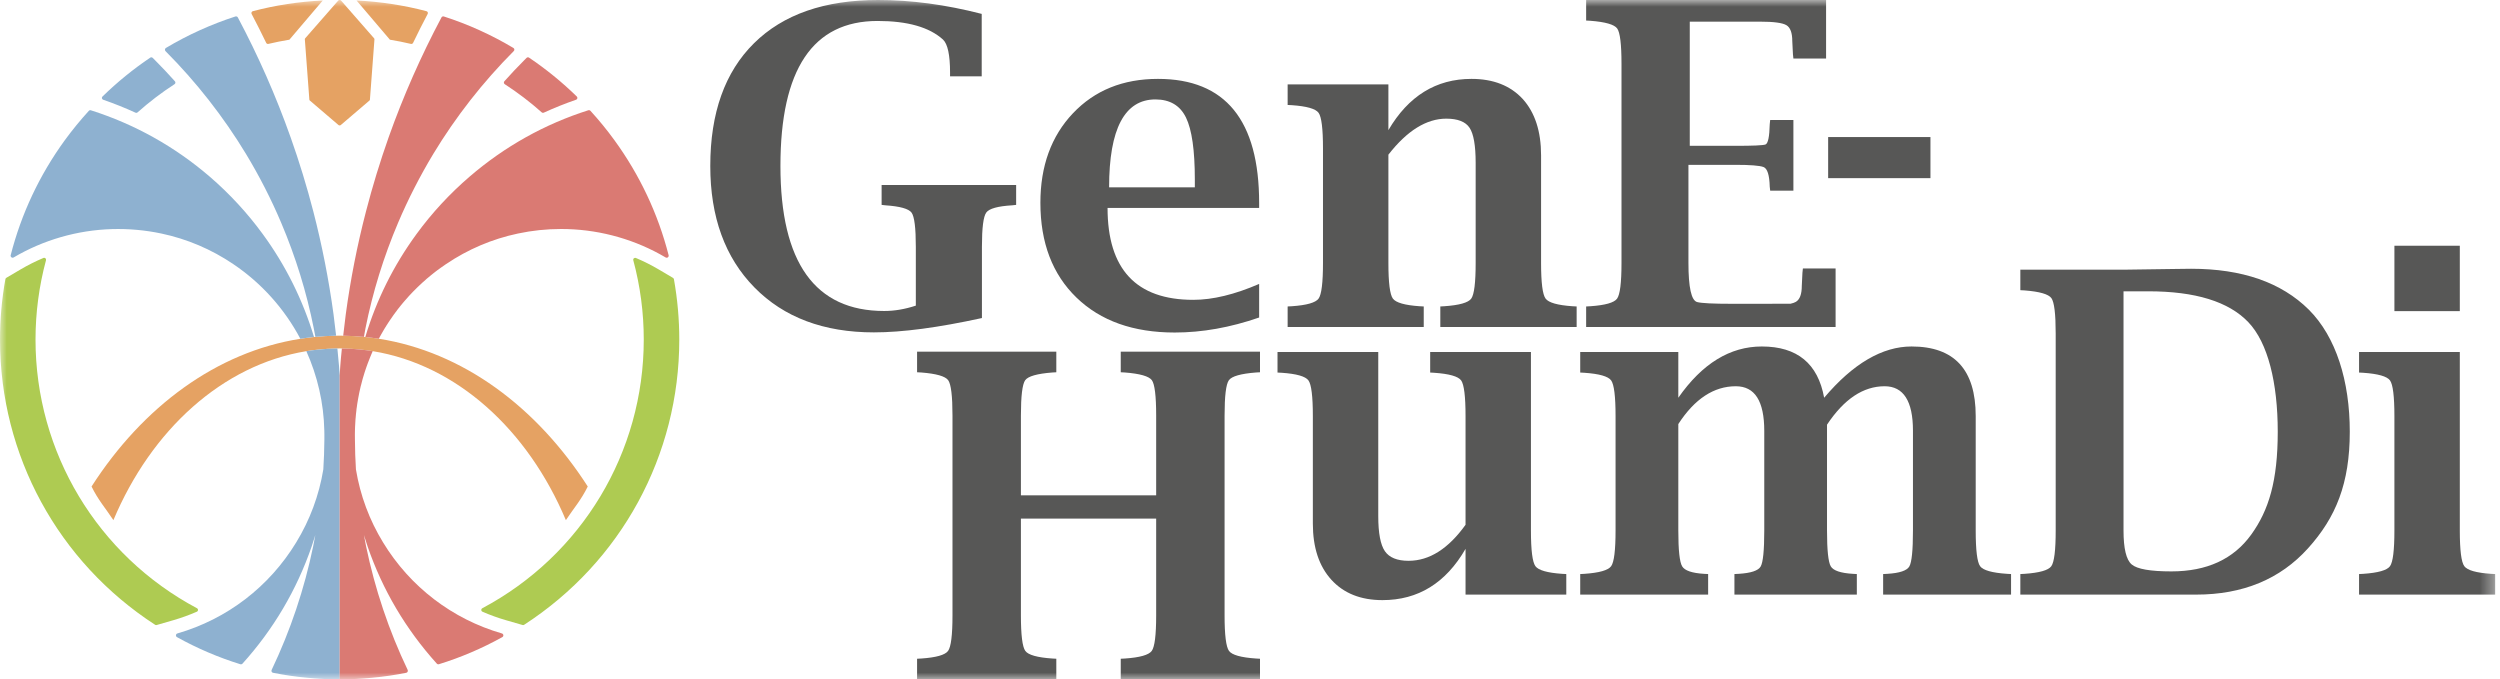 <?xml version="1.0" encoding="UTF-8"?>
<svg width="184px" height="50px" viewBox="0 0 184 50" version="1.1" xmlns="http://www.w3.org/2000/svg" xmlns:xlink="http://www.w3.org/1999/xlink">
    <title>Group 33</title>
    <defs>
        <polygon id="path-1" points="0 50 183.644 50 183.644 0 0 0"></polygon>
    </defs>
    <g id="Page-1" stroke="none" stroke-width="1" fill="none" fill-rule="evenodd">
        <g id="Extra-Large" transform="translate(-474, -93)">
            <g id="Group-33" transform="translate(474, 93)">
                <polygon id="Fill-1" fill="#575756" points="134.552 13.112 142.081 13.112 142.081 10.087 134.552 10.087"></polygon>
                <g id="Group-32">
                    <path d="M82.486,8.936 C83.057,7.857 83.908,7.318 85.038,7.318 C86.103,7.318 86.853,7.762 87.288,8.651 C87.723,9.54 87.94,11.064 87.94,13.221 L87.94,13.79 L81.63,13.79 C81.63,11.633 81.915,10.015 82.486,8.936 M86.46,24.474 C88.477,24.474 90.547,24.105 92.673,23.369 L92.673,20.897 C90.872,21.677 89.258,22.068 87.826,22.068 C85.723,22.068 84.145,21.504 83.094,20.376 C82.042,19.248 81.516,17.558 81.516,15.302 L92.673,15.302 L92.673,14.945 C92.673,8.852 90.189,5.806 85.224,5.806 C82.655,5.806 80.571,6.649 78.972,8.334 C77.373,10.02 76.573,12.218 76.573,14.929 C76.573,17.867 77.459,20.192 79.232,21.905 C81.004,23.618 83.414,24.474 86.46,24.474" id="Fill-2" fill="#575756"></path>
                    <path d="M113.756,21.978 C113.533,21.68 113.423,20.805 113.423,19.352 L113.423,11.432 C113.423,9.665 112.973,8.283 112.073,7.285 C111.162,6.299 109.904,5.806 108.3,5.806 C106.999,5.806 105.838,6.12 104.82,6.749 C103.801,7.378 102.923,8.32 102.186,9.579 L102.186,6.212 L94.77,6.212 L94.77,7.725 L95.079,7.741 C96.174,7.817 96.83,8.003 97.047,8.302 C97.264,8.6 97.372,9.476 97.372,10.928 L97.372,19.352 C97.372,20.805 97.264,21.68 97.047,21.978 C96.83,22.276 96.174,22.464 95.079,22.539 L94.77,22.555 L94.77,24.068 L104.787,24.068 L104.787,22.555 L104.48,22.539 C103.392,22.464 102.737,22.276 102.517,21.978 C102.296,21.68 102.186,20.805 102.186,19.352 L102.186,11.383 C102.879,10.495 103.581,9.83 104.292,9.391 C105.002,8.952 105.72,8.733 106.446,8.733 C107.291,8.733 107.864,8.958 108.162,9.408 C108.459,9.857 108.609,10.716 108.609,11.985 L108.609,19.352 C108.609,20.805 108.5,21.68 108.283,21.978 C108.067,22.276 107.406,22.464 106.3,22.539 L106.007,22.555 L106.007,24.068 L116.041,24.068 L116.041,22.555 L115.732,22.539 C114.636,22.464 113.978,22.276 113.756,21.978" id="Fill-4" fill="#575756"></path>
                    <path d="M113.008,41.673 C112.787,41.375 112.677,40.5 112.677,39.047 L112.677,25.907 L105.261,25.907 L105.261,27.42 L105.554,27.436 C106.66,27.512 107.321,27.699 107.539,27.997 C107.755,28.295 107.864,29.171 107.864,30.623 L107.864,38.624 C107.234,39.502 106.571,40.163 105.871,40.608 C105.172,41.053 104.437,41.275 103.668,41.275 C102.833,41.275 102.253,41.039 101.928,40.568 C101.603,40.096 101.44,39.236 101.44,37.99 L101.44,25.907 L94.025,25.907 L94.025,27.42 L94.334,27.436 C95.428,27.512 96.084,27.699 96.301,27.997 C96.518,28.295 96.626,29.171 96.626,30.623 L96.626,38.543 C96.626,40.299 97.082,41.676 97.992,42.674 C98.903,43.671 100.155,44.169 101.749,44.169 C103.06,44.169 104.226,43.855 105.245,43.226 C106.264,42.598 107.137,41.655 107.864,40.396 L107.864,43.763 L115.279,43.763 L115.279,42.25 L114.972,42.234 C113.883,42.159 113.229,41.972 113.008,41.673" id="Fill-6" fill="#575756"></path>
                    <path d="M145.737,41.673 C145.52,41.375 145.412,40.5 145.412,39.047 L145.412,30.623 C145.412,27.208 143.838,25.501 140.69,25.501 C139.615,25.501 138.539,25.815 137.465,26.444 C136.39,27.073 135.321,28.016 134.257,29.274 C134.029,28.016 133.533,27.073 132.769,26.444 C132.004,25.815 130.971,25.501 129.671,25.501 C128.5,25.501 127.402,25.815 126.378,26.444 C125.353,27.073 124.402,28.016 123.524,29.274 L123.524,25.907 L116.304,25.907 L116.304,27.42 L116.612,27.436 C117.707,27.512 118.363,27.699 118.58,27.997 C118.797,28.295 118.905,29.171 118.905,30.623 L118.905,39.047 C118.905,40.5 118.797,41.375 118.58,41.673 C118.363,41.972 117.707,42.159 116.612,42.234 L116.304,42.25 L116.304,43.763 L125.719,43.763 L125.719,42.25 L125.412,42.234 C124.53,42.18 123.994,41.996 123.806,41.681 C123.618,41.367 123.524,40.489 123.524,39.047 L123.524,31.209 C124.131,30.277 124.786,29.58 125.492,29.119 C126.196,28.658 126.949,28.428 127.752,28.428 C128.457,28.428 128.982,28.701 129.329,29.249 C129.676,29.796 129.85,30.618 129.85,31.713 L129.85,39.047 C129.85,40.511 129.761,41.394 129.583,41.698 C129.406,42.001 128.865,42.18 127.961,42.234 L127.654,42.25 L127.654,43.763 L136.663,43.763 L136.663,42.25 L136.371,42.234 C135.47,42.18 134.928,41.996 134.744,41.681 C134.56,41.367 134.468,40.489 134.468,39.047 L134.468,31.257 C135.098,30.309 135.767,29.6 136.473,29.131 C137.179,28.663 137.924,28.428 138.707,28.428 C140.098,28.428 140.794,29.52 140.794,31.701 L140.794,39.047 C140.794,40.5 140.705,41.38 140.528,41.689 C140.35,41.998 139.809,42.18 138.906,42.234 L138.599,42.25 L138.599,43.763 L148.014,43.763 L148.014,42.25 L147.722,42.234 C146.615,42.159 145.954,41.972 145.737,41.673" id="Fill-8" fill="#575756"></path>
                    <path d="M165.689,39.348 C164.387,41.153 162.428,42.055 159.814,42.055 C158.266,42.055 157.292,41.885 156.892,41.543 C156.491,41.202 156.291,40.37 156.291,39.047 L156.291,21.44 L158.117,21.44 C161.575,21.44 164.026,22.195 165.473,23.708 C166.919,25.22 167.642,28.173 167.642,31.772 C167.642,35.382 166.991,37.543 165.689,39.348 M161.264,19.781 L159.99,19.797 L156.521,19.846 L148.697,19.846 L148.697,21.358 L149.006,21.374 C150.112,21.46 150.77,21.649 150.982,21.941 C151.193,22.232 151.299,23.1 151.299,24.546 L151.299,39.063 C151.299,40.509 151.19,41.38 150.974,41.677 C150.757,41.973 150.101,42.159 149.006,42.234 L148.697,42.25 L148.697,43.763 L161.635,43.763 C165.076,43.763 167.822,42.627 169.87,40.356 C171.919,38.085 172.944,35.588 172.944,31.772 C172.944,28.053 171.938,24.795 169.927,22.789 C167.905,20.783 165.017,19.781 161.264,19.781" id="Fill-10" fill="#575756"></path>
                    <mask id="mask-2" fill="white">
                        <use xlink:href="#path-1"></use>
                    </mask>
                    <g id="Clip-13"></g>
                    <polygon id="Fill-12" fill="#575756" mask="url(#mask-2)" points="176.229 22.899 181.042 22.899 181.042 18.086 176.229 18.086"></polygon>
                    <path d="M183.337,42.234 C182.249,42.159 181.594,41.972 181.374,41.673 C181.152,41.375 181.042,40.5 181.042,39.047 L181.042,25.907 L173.626,25.907 L173.626,27.42 L173.936,27.436 C175.03,27.512 175.686,27.699 175.903,27.997 C176.12,28.295 176.228,29.171 176.228,30.623 L176.228,39.047 C176.228,40.5 176.12,41.375 175.903,41.673 C175.686,41.972 175.03,42.159 173.936,42.234 L173.626,42.25 L173.626,43.763 L183.644,43.763 L183.644,42.25 L183.337,42.234 Z" id="Fill-14" fill="#575756" mask="url(#mask-2)"></path>
                    <path d="M135.1,24.068 L135.1,22.346 L135.1,19.758 L132.693,19.758 L132.66,20.067 C132.628,20.621 132.612,20.946 132.612,21.043 C132.612,21.65 132.468,22.04 132.18,22.214 C132.088,22.269 131.956,22.315 131.79,22.353 C131.192,22.356 130.367,22.36 129.522,22.36 L127.499,22.36 C126.085,22.36 125.221,22.317 124.905,22.23 C124.481,22.111 124.269,21.151 124.269,19.352 L124.269,12.132 L127.717,12.132 C128.819,12.132 129.511,12.186 129.795,12.294 C130.079,12.402 130.231,12.885 130.253,13.742 L130.286,14.034 L131.994,14.034 L131.994,8.83 L130.286,8.83 L130.253,9.136 C130.232,10.072 130.126,10.572 129.936,10.636 C129.747,10.701 129.007,10.733 127.717,10.733 L124.367,10.733 L124.367,1.594 L129.538,1.594 C130.546,1.594 131.194,1.681 131.481,1.854 C131.769,2.027 131.912,2.417 131.912,3.025 C131.912,3.122 131.929,3.447 131.961,4.001 L131.994,4.31 L134.4,4.31 L134.4,0 L116.74,0 L116.74,1.512 L117.049,1.529 C118.155,1.615 118.814,1.804 119.025,2.095 C119.236,2.386 119.342,3.254 119.342,4.7 L119.342,19.368 C119.342,20.813 119.233,21.684 119.016,21.981 C118.8,22.278 118.144,22.464 117.049,22.539 L116.74,22.556 L116.74,24.068 L117.439,24.068 L135.1,24.068 Z" id="Fill-15" fill="#575756" mask="url(#mask-2)"></path>
                    <path d="M43.259,35.807 C42.769,36.804 42.236,37.396 41.648,38.283 C38.849,31.627 33.613,26.85 27.436,25.846 C27.167,25.799 26.895,25.764 26.622,25.737 L26.618,25.733 C26.139,25.682 25.653,25.655 25.162,25.647 C25.107,25.647 25.053,25.643 24.999,25.643 C24.944,25.643 24.89,25.647 24.831,25.647 C24.341,25.655 23.851,25.682 23.368,25.737 L23.364,25.737 C23.091,25.764 22.819,25.803 22.546,25.846 C16.377,26.858 11.145,31.631 8.346,38.283 C7.762,37.396 7.225,36.804 6.738,35.807 C10.514,29.929 15.944,25.904 22.106,24.935 C22.437,24.881 22.772,24.838 23.11,24.803 C23.142,24.799 23.177,24.799 23.212,24.795 C23.714,24.744 24.224,24.717 24.738,24.709 C24.823,24.709 24.909,24.705 24.999,24.705 C25.085,24.705 25.17,24.709 25.259,24.709 C25.773,24.717 26.284,24.744 26.785,24.795 C26.82,24.799 26.852,24.799 26.887,24.803 C27.218,24.838 27.552,24.881 27.88,24.931 C34.046,25.9 39.48,29.925 43.259,35.807" id="Fill-16" fill="#E5A263" mask="url(#mask-2)"></path>
                    <path d="M24.738,24.709 C24.224,24.717 23.714,24.744 23.212,24.794 C23.173,24.585 23.138,24.371 23.095,24.172 C22.566,21.509 21.756,18.894 20.694,16.394 C19.961,14.662 19.09,12.961 18.105,11.33 C16.442,8.586 14.449,6.04 12.18,3.762 C12.149,3.727 12.133,3.685 12.141,3.638 C12.145,3.595 12.172,3.552 12.211,3.529 C13.823,2.567 15.543,1.789 17.326,1.212 C17.396,1.19 17.47,1.22 17.505,1.283 C19.008,4.109 20.312,7.068 21.379,10.08 C21.382,10.084 21.386,10.092 21.386,10.096 C22.025,11.894 22.589,13.74 23.064,15.577 C23.702,18.049 24.201,20.587 24.547,23.125 C24.617,23.65 24.679,24.18 24.738,24.709" id="Fill-17" fill="#8EB1D0" mask="url(#mask-2)"></path>
                    <path d="M37.856,3.638 C37.86,3.681 37.848,3.727 37.813,3.759 C35.54,6.04 33.547,8.59 31.889,11.33 C30.912,12.953 30.04,14.654 29.3,16.394 C28.238,18.893 27.428,21.509 26.898,24.168 C26.855,24.375 26.824,24.588 26.785,24.794 C26.284,24.744 25.773,24.717 25.259,24.709 C25.318,24.18 25.38,23.65 25.45,23.124 C25.793,20.587 26.291,18.048 26.933,15.577 C27.408,13.735 27.973,11.89 28.607,10.096 C29.678,7.079 30.986,4.117 32.492,1.283 C32.527,1.22 32.601,1.189 32.667,1.212 C34.45,1.785 36.174,2.567 37.786,3.529 C37.825,3.552 37.852,3.591 37.856,3.638" id="Fill-18" fill="#DA7A73" mask="url(#mask-2)"></path>
                    <path d="M23.111,24.802 C22.772,24.837 22.437,24.88 22.107,24.935 C20.951,22.751 19.269,20.852 17.163,19.434 C15.551,18.345 13.768,17.589 11.877,17.188 C10.689,16.936 9.459,16.826 8.233,16.862 C5.687,16.939 3.188,17.66 1.004,18.948 C0.953,18.979 0.888,18.975 0.84,18.936 C0.794,18.901 0.771,18.842 0.786,18.784 C1.569,15.728 2.907,12.883 4.769,10.321 C5.321,9.566 5.917,8.838 6.539,8.157 C6.578,8.115 6.637,8.099 6.691,8.118 C9.914,9.142 12.857,10.785 15.435,13 C16.894,14.257 18.21,15.682 19.338,17.227 C21.024,19.532 22.289,22.077 23.111,24.802" id="Fill-19" fill="#8EB1D0" mask="url(#mask-2)"></path>
                    <path d="M49.211,18.784 C49.223,18.843 49.203,18.905 49.157,18.94 C49.107,18.975 49.044,18.979 48.99,18.948 C46.809,17.659 44.311,16.939 41.765,16.861 C41.609,16.857 41.453,16.854 41.293,16.854 C40.223,16.854 39.153,16.967 38.121,17.188 C36.221,17.589 34.443,18.348 32.831,19.435 C32.702,19.52 32.574,19.61 32.446,19.703 C32.36,19.765 32.274,19.828 32.188,19.89 C32.162,19.913 32.142,19.925 32.123,19.94 C32.123,19.944 32.111,19.948 32.107,19.952 C32.107,19.952 32.095,19.964 32.091,19.964 L32.072,19.979 C32.052,19.995 32.037,20.007 32.021,20.018 C31.994,20.042 31.971,20.057 31.947,20.077 C31.943,20.081 31.939,20.085 31.935,20.088 C31.928,20.092 31.924,20.096 31.916,20.1 C31.896,20.116 31.877,20.131 31.858,20.147 L31.815,20.182 C31.776,20.213 31.737,20.244 31.698,20.276 C31.62,20.337 31.542,20.404 31.464,20.47 C31.46,20.474 31.453,20.478 31.449,20.482 C31.425,20.501 31.41,20.517 31.39,20.532 C31.39,20.536 31.379,20.544 31.379,20.544 L31.363,20.556 C31.356,20.563 31.347,20.571 31.34,20.579 C31.278,20.63 31.211,20.688 31.149,20.75 C31.13,20.762 31.118,20.773 31.11,20.781 C31.037,20.848 30.97,20.91 30.908,20.972 L30.892,20.988 C30.888,20.992 30.885,20.992 30.881,20.996 C30.873,21 30.861,21.015 30.853,21.019 C30.849,21.026 30.834,21.039 30.83,21.046 C30.822,21.05 30.811,21.057 30.803,21.069 C30.799,21.074 30.795,21.077 30.791,21.081 C30.787,21.085 30.783,21.089 30.779,21.093 C30.756,21.112 30.736,21.132 30.717,21.151 C30.713,21.155 30.713,21.155 30.709,21.159 C30.705,21.163 30.697,21.171 30.694,21.174 C30.686,21.182 30.682,21.186 30.674,21.194 C30.666,21.202 30.651,21.217 30.647,21.221 C30.588,21.28 30.53,21.338 30.472,21.397 L30.402,21.466 C30.367,21.501 30.339,21.532 30.308,21.564 C30.273,21.603 30.242,21.634 30.211,21.669 L30.187,21.692 C30.165,21.716 30.153,21.731 30.137,21.747 L30.114,21.77 C30.013,21.883 29.911,21.996 29.814,22.109 C29.764,22.167 29.721,22.217 29.674,22.272 C29.619,22.334 29.569,22.397 29.518,22.459 C29.499,22.486 29.479,22.51 29.46,22.533 C29.398,22.607 29.347,22.677 29.292,22.743 C29.269,22.774 29.25,22.798 29.23,22.825 C29.23,22.829 29.226,22.833 29.222,22.837 L29.176,22.903 C29.152,22.93 29.133,22.954 29.117,22.977 C29.074,23.032 29.04,23.078 29.008,23.125 C28.977,23.164 28.958,23.191 28.938,23.222 C28.903,23.269 28.868,23.32 28.837,23.37 C28.786,23.436 28.747,23.494 28.704,23.561 C28.665,23.615 28.63,23.666 28.6,23.717 C28.584,23.744 28.568,23.763 28.557,23.782 C28.553,23.791 28.549,23.795 28.545,23.802 C28.518,23.841 28.491,23.884 28.467,23.923 C28.463,23.93 28.455,23.938 28.452,23.946 C28.448,23.95 28.448,23.954 28.444,23.958 C28.44,23.966 28.436,23.969 28.432,23.973 C28.432,23.981 28.428,23.985 28.424,23.993 C28.401,24.028 28.381,24.059 28.362,24.094 C28.354,24.102 28.35,24.11 28.346,24.114 C28.319,24.157 28.3,24.188 28.284,24.218 C28.281,24.226 28.276,24.231 28.276,24.234 C28.268,24.246 28.261,24.257 28.253,24.269 C28.249,24.273 28.249,24.277 28.245,24.281 C28.245,24.285 28.242,24.289 28.242,24.289 C28.238,24.296 28.233,24.3 28.229,24.308 C28.225,24.316 28.222,24.328 28.218,24.335 C28.214,24.339 28.21,24.343 28.207,24.347 C28.179,24.39 28.156,24.437 28.132,24.48 C28.129,24.487 28.125,24.491 28.125,24.495 L28.121,24.495 C28.109,24.515 28.097,24.534 28.09,24.554 C28.07,24.584 28.062,24.596 28.054,24.615 C28.051,24.619 28.047,24.627 28.043,24.632 C28.039,24.639 28.035,24.643 28.035,24.651 C28.031,24.658 28.023,24.666 28.019,24.678 C27.996,24.717 27.977,24.752 27.957,24.787 L27.934,24.83 C27.914,24.865 27.899,24.896 27.883,24.927 C27.883,24.931 27.883,24.931 27.88,24.931 C27.552,24.88 27.218,24.838 26.887,24.803 C27.7,22.082 28.966,19.535 30.655,17.227 C31.783,15.682 33.099,14.257 34.563,13 C37.136,10.785 40.079,9.138 43.302,8.114 C43.357,8.099 43.419,8.114 43.458,8.157 C44.085,8.843 44.68,9.571 45.225,10.322 C47.086,12.883 48.429,15.732 49.211,18.784" id="Fill-20" fill="#DA7A73" mask="url(#mask-2)"></path>
                    <path d="M24.999,27.636 L24.999,50 C24.189,50 23.368,49.961 22.558,49.879 C21.737,49.802 20.907,49.681 20.094,49.517 C20.051,49.51 20.012,49.478 19.993,49.44 C19.973,49.397 19.973,49.35 19.993,49.307 C21.375,46.407 22.406,43.339 23.052,40.194 C23.107,39.922 23.158,39.653 23.208,39.38 C23.123,39.661 23.033,39.941 22.939,40.217 C21.838,43.417 20.125,46.321 17.844,48.848 C17.817,48.879 17.778,48.894 17.735,48.894 C17.72,48.894 17.704,48.894 17.688,48.887 C16.081,48.389 14.511,47.719 13.025,46.893 C12.974,46.862 12.943,46.808 12.951,46.746 C12.959,46.687 12.997,46.637 13.056,46.621 C16.707,45.566 19.81,43.192 21.795,39.93 C22.807,38.275 23.481,36.465 23.796,34.549 C23.843,33.837 23.866,33.098 23.874,32.358 L23.874,31.942 C23.874,31.864 23.874,31.786 23.87,31.708 L23.87,31.7 L23.87,31.697 C23.827,29.653 23.364,27.667 22.546,25.846 C22.819,25.803 23.091,25.764 23.364,25.737 L23.368,25.737 C23.85,25.682 24.341,25.655 24.831,25.647 C24.874,26.079 24.917,26.511 24.952,26.94 C24.968,27.173 24.983,27.407 24.999,27.636" id="Fill-21" fill="#8EB1D0" mask="url(#mask-2)"></path>
                    <path d="M37.047,46.746 C37.051,46.808 37.023,46.863 36.969,46.893 C35.482,47.719 33.913,48.389 32.305,48.886 C32.29,48.894 32.278,48.894 32.263,48.894 C32.22,48.894 32.181,48.879 32.153,48.847 C29.872,46.321 28.155,43.417 27.054,40.217 C26.96,39.941 26.871,39.661 26.786,39.38 C26.836,39.653 26.887,39.922 26.941,40.195 C27.591,43.339 28.619,46.407 30.005,49.307 C30.024,49.35 30.02,49.397 30.001,49.439 C29.981,49.478 29.943,49.51 29.9,49.517 C29.102,49.677 28.272,49.801 27.435,49.879 C26.63,49.961 25.808,50 24.999,50 L24.999,27.636 C25.015,27.403 25.026,27.173 25.045,26.939 C25.076,26.511 25.119,26.079 25.162,25.647 C25.653,25.655 26.14,25.683 26.618,25.733 L26.622,25.737 C26.895,25.764 27.167,25.799 27.435,25.846 L27.432,25.85 L27.416,25.881 C27.389,25.951 27.357,26.021 27.326,26.091 C27.3,26.161 27.268,26.227 27.241,26.297 C27.183,26.442 27.128,26.581 27.073,26.726 C27.042,26.804 27.015,26.881 26.988,26.959 L26.921,27.154 C26.895,27.235 26.867,27.313 26.84,27.395 C26.821,27.469 26.797,27.539 26.774,27.613 C26.766,27.632 26.762,27.652 26.758,27.667 L26.715,27.808 C26.704,27.854 26.688,27.901 26.676,27.944 L26.634,28.107 C26.61,28.189 26.591,28.271 26.572,28.348 C26.572,28.353 26.567,28.357 26.567,28.361 C26.563,28.384 26.556,28.407 26.548,28.43 C26.474,28.742 26.408,29.053 26.357,29.349 C26.349,29.392 26.342,29.427 26.338,29.462 C26.334,29.478 26.334,29.493 26.33,29.513 L26.311,29.618 C26.299,29.696 26.291,29.758 26.279,29.824 L26.268,29.918 C26.26,29.964 26.252,30.007 26.248,30.05 C26.248,30.065 26.244,30.081 26.24,30.096 C26.236,30.132 26.233,30.178 26.229,30.225 L26.201,30.462 C26.19,30.564 26.182,30.661 26.175,30.762 C26.171,30.789 26.171,30.809 26.166,30.832 C26.162,30.902 26.158,30.961 26.155,31.023 C26.143,31.16 26.136,31.299 26.132,31.436 C26.128,31.537 26.123,31.638 26.123,31.743 C26.123,31.825 26.12,31.903 26.12,31.984 L26.123,32.359 C26.128,33.098 26.151,33.838 26.197,34.55 C26.513,36.465 27.186,38.275 28.198,39.929 C30.184,43.192 33.291,45.566 36.938,46.621 C36.996,46.637 37.039,46.687 37.047,46.746" id="Fill-22" fill="#DA7A73" mask="url(#mask-2)"></path>
                    <path d="M49.601,20.55 C49.594,20.51 49.569,20.474 49.533,20.453 L48.473,19.827 C47.944,19.514 47.382,19.232 46.802,18.987 C46.752,18.966 46.695,18.976 46.654,19.011 C46.613,19.047 46.596,19.103 46.61,19.155 C47.122,21.054 47.381,23.019 47.381,24.995 C47.381,33.29 42.828,40.865 35.498,44.766 C35.45,44.792 35.421,44.843 35.423,44.897 C35.425,44.952 35.458,45 35.508,45.022 C36.075,45.269 36.652,45.478 37.222,45.642 L38.462,46.001 C38.476,46.005 38.488,46.006 38.502,46.006 C38.529,46.006 38.556,45.999 38.579,45.983 C45.727,41.349 49.995,33.502 49.995,24.995 C49.995,23.504 49.862,22.008 49.601,20.55" id="Fill-23" fill="#AECB52" mask="url(#mask-2)"></path>
                    <path d="M14.573,44.897 C14.575,44.843 14.546,44.792 14.497,44.766 C7.168,40.865 2.614,33.29 2.614,24.995 C2.614,23.018 2.874,21.053 3.385,19.154 C3.399,19.102 3.383,19.046 3.342,19.01 C3.301,18.974 3.243,18.965 3.193,18.987 C2.613,19.231 2.051,19.513 1.522,19.825 L0.462,20.45 C0.427,20.471 0.402,20.507 0.395,20.548 C0.133,22.006 0,23.502 0,24.995 C0,33.502 4.267,41.348 11.416,45.984 C11.439,45.999 11.466,46.006 11.493,46.006 C11.506,46.006 11.52,46.004 11.533,46.001 L12.773,45.642 C13.343,45.478 13.92,45.269 14.487,45.022 C14.537,45 14.571,44.952 14.573,44.897" id="Fill-24" fill="#AECB52" mask="url(#mask-2)"></path>
                    <path d="M7.594,7.341 C8.396,7.617 9.196,7.938 9.971,8.293 C9.99,8.301 10.01,8.306 10.03,8.306 C10.064,8.306 10.098,8.293 10.125,8.27 C10.977,7.511 11.892,6.813 12.845,6.196 C12.88,6.174 12.903,6.137 12.909,6.096 C12.914,6.054 12.901,6.013 12.873,5.982 C12.383,5.434 11.92,4.943 11.459,4.481 L11.239,4.26 C11.191,4.211 11.115,4.204 11.059,4.242 C9.81,5.083 8.626,6.046 7.541,7.106 C7.506,7.14 7.49,7.19 7.502,7.238 C7.512,7.286 7.547,7.325 7.594,7.341" id="Fill-25" fill="#8EB1D0" mask="url(#mask-2)"></path>
                    <path d="M37.086,6.095 C37.091,6.136 37.115,6.173 37.149,6.196 C38.102,6.813 39.018,7.51 39.87,8.269 C39.896,8.292 39.93,8.305 39.964,8.305 C39.984,8.305 40.005,8.3 40.023,8.292 C40.798,7.937 41.597,7.617 42.401,7.34 C42.447,7.324 42.482,7.285 42.493,7.237 C42.504,7.189 42.489,7.139 42.454,7.104 C41.368,6.045 40.185,5.082 38.936,4.241 C38.879,4.204 38.804,4.211 38.756,4.259 L38.537,4.479 C38.076,4.941 37.613,5.433 37.121,5.982 C37.093,6.013 37.081,6.054 37.086,6.095" id="Fill-26" fill="#DA7A73" mask="url(#mask-2)"></path>
                    <path d="M22.436,2.895 L22.769,7.339 C22.771,7.36 22.782,7.38 22.801,7.397 L24.916,9.205 C24.937,9.222 24.967,9.232 24.998,9.232 C25.029,9.232 25.059,9.222 25.079,9.205 L27.195,7.397 C27.214,7.38 27.225,7.36 27.226,7.339 L27.56,2.895 C27.562,2.868 27.553,2.841 27.534,2.82 L25.106,0.046 C25.052,-0.016 24.944,-0.016 24.89,0.046 L22.461,2.82 C22.443,2.841 22.434,2.868 22.436,2.895" id="Fill-27" fill="#E5A263" mask="url(#mask-2)"></path>
                    <path d="M19.592,3.155 C19.616,3.204 19.667,3.235 19.72,3.235 C19.731,3.235 19.742,3.234 19.753,3.231 C20.264,3.108 20.78,3.008 21.299,2.922 L21.587,2.584 L21.587,2.584 L23.755,0.035 C22.016,0.12 20.287,0.381 18.609,0.823 C18.567,0.834 18.532,0.864 18.515,0.903 C18.497,0.943 18.499,0.988 18.519,1.027 C18.882,1.715 19.243,2.431 19.592,3.155" id="Fill-28" fill="#E5A263" mask="url(#mask-2)"></path>
                    <path d="M28.697,2.922 C29.216,3.008 29.731,3.108 30.242,3.231 C30.306,3.247 30.374,3.214 30.403,3.155 C30.743,2.448 31.104,1.732 31.476,1.027 C31.497,0.988 31.499,0.943 31.481,0.903 C31.464,0.864 31.429,0.834 31.387,0.823 C29.709,0.381 27.98,0.121 26.241,0.035 L27.892,1.976 L28.697,2.922 Z" id="Fill-29" fill="#E5A263" mask="url(#mask-2)"></path>
                    <path d="M72.27,23.408 C69.058,24.111 66.408,24.463 64.32,24.463 C60.626,24.463 57.695,23.361 55.528,21.157 C53.361,18.953 52.277,15.973 52.277,12.215 C52.277,8.312 53.351,5.3 55.497,3.18 C57.643,1.06 60.689,-6.71699938e-05 64.635,-6.71699938e-05 C67.069,-6.71699938e-05 69.609,0.341 72.254,1.023 L72.254,5.62 L69.924,5.62 L69.924,5.337 C69.924,4.046 69.751,3.238 69.405,2.912 C68.397,1.999 66.791,1.543 64.587,1.543 C62.205,1.543 60.419,2.432 59.227,4.211 C58.036,5.989 57.44,8.658 57.44,12.215 C57.44,15.773 58.077,18.441 59.35,20.22 C60.624,21.999 62.533,22.889 65.079,22.889 C65.833,22.889 66.609,22.757 67.405,22.494 L67.405,18.166 C67.405,16.774 67.3,15.935 67.091,15.649 C66.881,15.364 66.24,15.184 65.17,15.112 L64.887,15.08 L64.887,13.617 L74.788,13.617 L74.788,15.08 L74.491,15.112 C73.438,15.174 72.804,15.351 72.59,15.642 C72.376,15.933 72.27,16.774 72.27,18.166 L72.27,23.408 Z" id="Fill-30" fill="#575756" mask="url(#mask-2)"></path>
                    <path d="M92.443,48.467 C91.335,48.392 90.672,48.205 90.455,47.908 C90.238,47.611 90.129,46.738 90.129,45.29 L90.129,30.593 C90.129,29.144 90.235,28.274 90.447,27.982 C90.659,27.691 91.324,27.502 92.443,27.415 L92.736,27.399 L92.736,25.907 L92.736,25.883 L82.487,25.883 L82.487,27.399 L82.797,27.415 C83.905,27.502 84.564,27.691 84.777,27.982 C84.988,28.274 85.094,29.144 85.094,30.593 L85.094,36.458 L75.139,36.458 L75.139,30.593 C75.139,29.144 75.245,28.274 75.456,27.982 C75.668,27.691 76.333,27.502 77.453,27.415 L77.745,27.399 L77.745,25.883 L67.497,25.883 L67.497,25.907 L67.497,27.399 L67.806,27.415 C68.914,27.502 69.574,27.691 69.786,27.982 C69.998,28.274 70.103,29.144 70.103,30.593 L70.103,45.29 C70.103,46.738 69.995,47.611 69.778,47.908 C69.56,48.205 68.903,48.392 67.806,48.467 L67.497,48.483 L67.497,49.975 L67.497,49.999 L77.745,49.999 L77.745,48.483 L77.453,48.467 C76.344,48.392 75.681,48.205 75.464,47.908 C75.247,47.611 75.139,46.738 75.139,45.29 L75.139,38.169 L85.094,38.169 L85.094,45.29 C85.094,46.738 84.986,47.611 84.768,47.908 C84.551,48.205 83.893,48.392 82.797,48.467 L82.487,48.483 L82.487,49.999 L92.736,49.999 L92.736,49.975 L92.736,48.483 L92.443,48.467 Z" id="Fill-31" fill="#575756" mask="url(#mask-2)"></path>
                </g>
            </g>
        </g>
    </g>
</svg>